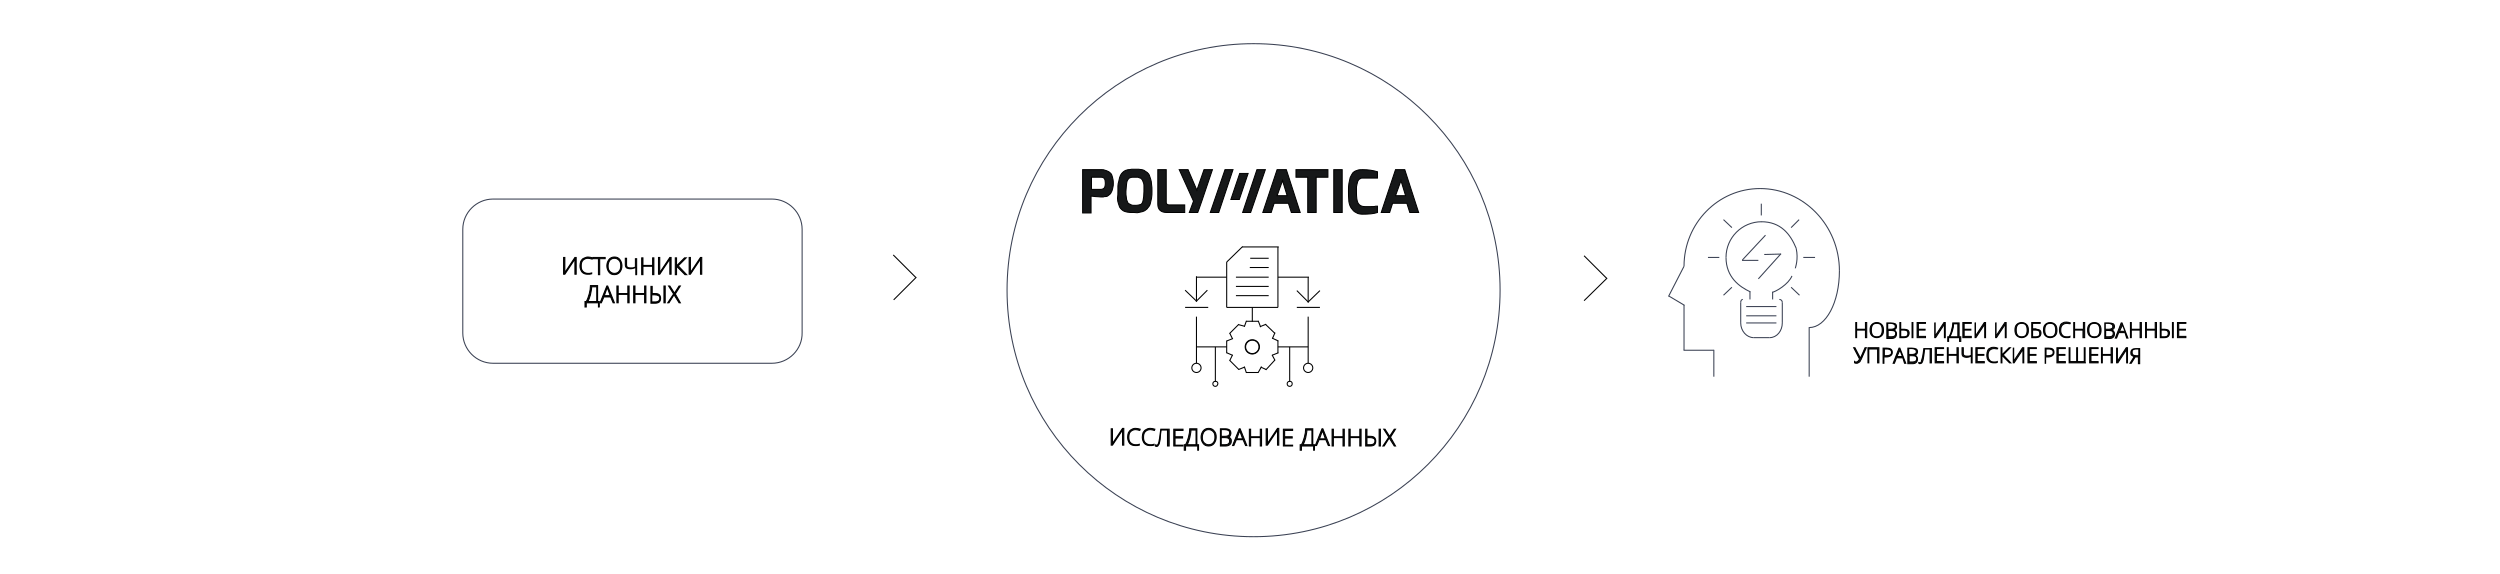 <?xml version="1.0" encoding="utf-8"?>
<!-- Generator: Adobe Illustrator 23.0.3, SVG Export Plug-In . SVG Version: 6.00 Build 0)  -->
<svg version="1.1" xmlns="http://www.w3.org/2000/svg" xmlns:xlink="http://www.w3.org/1999/xlink" x="0px" y="0px"
	 viewBox="0 0 595.3 136.7" style="enable-background:new 0 0 595.3 136.7;" xml:space="preserve">
<style type="text/css">
	.st0{fill:none;stroke:#394052;stroke-width:0.25;stroke-miterlimit:10;}
	.st1{fill:none;}
	.st2{fill:#161819;stroke:#000000;stroke-width:0.25;stroke-miterlimit:10;}
	.st3{fill:none;stroke:#000000;stroke-width:0.25;stroke-miterlimit:10;}
	.st4{fill:#000101;stroke:#000000;stroke-width:0.25;stroke-miterlimit:10;}
	.st5{stroke:#394052;stroke-width:0.25;stroke-miterlimit:10;}
</style>
<g id="Слой_2">
</g>
<g id="Слой_1">
	<circle class="st0" cx="298.5" cy="69.1" r="58.7"/>
	<path class="st0" d="M183.8,86.5h-66.4c-4,0-7.2-3.3-7.2-7.2V54.6c0-4,3.3-7.2,7.2-7.2h66.4c4,0,7.2,3.3,7.2,7.2v24.6
		C191.1,83.2,187.8,86.5,183.8,86.5z"/>
	<g>
		<rect x="252.3" y="101.9" class="st1" width="91.8" height="11.2"/>
		<path class="st2" d="M264.6,102.1h0.3v2.6c0,0.2,0,0.5,0,0.9h0l2.4-3.6h0.3v4h-0.3v-2.6c0-0.3,0-0.6,0-1h0l-2.4,3.6h-0.3V102.1z"
			/>
		<path class="st2" d="M270.4,102.3c-0.5,0-0.9,0.2-1.2,0.5s-0.4,0.8-0.4,1.3c0,0.6,0.1,1,0.4,1.3c0.3,0.3,0.7,0.5,1.2,0.5
			c0.3,0,0.6,0,0.9-0.1v0.2c-0.3,0.1-0.6,0.1-1,0.1c-0.6,0-1-0.2-1.3-0.5c-0.3-0.4-0.5-0.9-0.5-1.5c0-0.4,0.1-0.8,0.2-1.1
			c0.2-0.3,0.4-0.6,0.7-0.7c0.3-0.2,0.6-0.3,1-0.3c0.4,0,0.7,0.1,1.1,0.2l-0.1,0.3C271,102.4,270.7,102.3,270.4,102.3z"/>
		<path class="st2" d="M273.9,102.3c-0.5,0-0.9,0.2-1.2,0.5s-0.4,0.8-0.4,1.3c0,0.6,0.1,1,0.4,1.3c0.3,0.3,0.7,0.5,1.2,0.5
			c0.3,0,0.6,0,0.9-0.1v0.2c-0.3,0.1-0.6,0.1-1,0.1c-0.6,0-1-0.2-1.3-0.5c-0.3-0.4-0.5-0.9-0.5-1.5c0-0.4,0.1-0.8,0.2-1.1
			c0.2-0.3,0.4-0.6,0.7-0.7c0.3-0.2,0.6-0.3,1-0.3c0.4,0,0.7,0.1,1.1,0.2l-0.1,0.3C274.5,102.4,274.2,102.3,273.9,102.3z"/>
		<path class="st2" d="M278.3,106.2h-0.3v-3.8h-1.5c-0.1,0.6-0.2,1.2-0.2,1.8s-0.2,1-0.2,1.2s-0.1,0.4-0.2,0.5
			c-0.1,0.1-0.1,0.2-0.2,0.3c-0.1,0.1-0.2,0.1-0.3,0.1c-0.1,0-0.2,0-0.3-0.1v-0.3c0.1,0,0.2,0.1,0.3,0.1c0.2,0,0.3-0.1,0.4-0.3
			s0.2-0.6,0.3-1.3s0.2-1.4,0.3-2.2h2V106.2z"/>
		<path class="st2" d="M281.7,106.2h-2.2v-4h2.2v0.3h-1.9v1.5h1.8v0.3h-1.8v1.7h1.9V106.2z"/>
		<path class="st2" d="M285.5,107.2h-0.3v-1h-2.9v1h-0.3v-1.3h0.3c0.3-0.5,0.5-1.1,0.7-1.8c0.2-0.7,0.3-1.4,0.3-2h1.7v3.8h0.4V107.2
			z M284.8,105.9v-3.5h-1.2c0,0.6-0.2,1.2-0.3,1.9c-0.2,0.7-0.4,1.2-0.6,1.6H284.8z"/>
		<path class="st2" d="M289.6,104.1c0,0.6-0.2,1.1-0.5,1.5c-0.3,0.4-0.8,0.6-1.3,0.6c-0.6,0-1-0.2-1.3-0.6c-0.3-0.4-0.5-0.9-0.5-1.5
			c0-0.6,0.2-1.1,0.5-1.5c0.3-0.4,0.8-0.6,1.3-0.6c0.6,0,1,0.2,1.3,0.6C289.5,103,289.6,103.5,289.6,104.1z M286.3,104.1
			c0,0.6,0.1,1,0.4,1.3c0.3,0.3,0.6,0.5,1.1,0.5c0.5,0,0.9-0.2,1.1-0.5c0.3-0.3,0.4-0.8,0.4-1.3c0-0.6-0.1-1-0.4-1.3
			c-0.3-0.3-0.6-0.5-1.1-0.5c-0.5,0-0.8,0.2-1.1,0.5C286.5,103.1,286.3,103.6,286.3,104.1z"/>
		<path class="st2" d="M290.6,102.1h1.1c0.5,0,0.9,0.1,1.1,0.3s0.3,0.4,0.3,0.8c0,0.2-0.1,0.4-0.2,0.6s-0.3,0.3-0.6,0.3v0
			c0.3,0,0.6,0.1,0.7,0.3c0.2,0.2,0.2,0.4,0.2,0.6c0,0.4-0.1,0.7-0.4,0.9c-0.2,0.2-0.6,0.3-1,0.3h-1.2V102.1z M290.8,103.9h0.9
			c0.4,0,0.7-0.1,0.8-0.2c0.2-0.1,0.3-0.3,0.3-0.6c0-0.3-0.1-0.5-0.3-0.6c-0.2-0.1-0.5-0.2-0.9-0.2h-0.8V103.9z M290.8,104.2v1.7
			h0.9c0.7,0,1.1-0.3,1.1-0.9c0-0.6-0.4-0.8-1.2-0.8H290.8z"/>
		<path class="st2" d="M296,104.7h-1.6l-0.6,1.4h-0.3l1.6-4h0.2l1.6,4h-0.3L296,104.7z M294.5,104.5h1.4l-0.5-1.4
			c0-0.1-0.1-0.3-0.2-0.5c0,0.2-0.1,0.3-0.2,0.5L294.5,104.5z"/>
		<path class="st2" d="M300.4,106.2h-0.3v-2h-2.3v2h-0.3v-4h0.3v1.8h2.3v-1.8h0.3V106.2z"/>
		<path class="st2" d="M301.5,102.1h0.3v2.6c0,0.2,0,0.5,0,0.9h0l2.4-3.6h0.3v4h-0.3v-2.6c0-0.3,0-0.6,0-1h0l-2.4,3.6h-0.3V102.1z"
			/>
		<path class="st2" d="M307.8,106.2h-2.2v-4h2.2v0.3h-1.9v1.5h1.8v0.3h-1.8v1.7h1.9V106.2z"/>
		<path class="st2" d="M313.1,107.2h-0.3v-1h-2.9v1h-0.3v-1.3h0.3c0.3-0.5,0.5-1.1,0.7-1.8c0.2-0.7,0.3-1.4,0.3-2h1.7v3.8h0.4V107.2
			z M312.4,105.9v-3.5h-1.2c0,0.6-0.2,1.2-0.3,1.9c-0.2,0.7-0.4,1.2-0.6,1.6H312.4z"/>
		<path class="st2" d="M315.7,104.7h-1.6l-0.6,1.4h-0.3l1.6-4h0.2l1.6,4h-0.3L315.7,104.7z M314.2,104.5h1.4l-0.5-1.4
			c0-0.1-0.1-0.3-0.2-0.5c0,0.2-0.1,0.3-0.2,0.5L314.2,104.5z"/>
		<path class="st2" d="M320.1,106.2h-0.3v-2h-2.3v2h-0.3v-4h0.3v1.8h2.3v-1.8h0.3V106.2z"/>
		<path class="st2" d="M324.1,106.2h-0.3v-2h-2.3v2h-0.3v-4h0.3v1.8h2.3v-1.8h0.3V106.2z"/>
		<path class="st2" d="M325.5,103.9h0.8c0.5,0,0.8,0.1,1,0.3s0.3,0.5,0.3,0.8c0,0.4-0.1,0.7-0.3,0.9c-0.2,0.2-0.6,0.3-1,0.3h-1.1v-4
			h0.3V103.9z M325.5,105.9h0.8c0.4,0,0.6-0.1,0.8-0.2c0.2-0.2,0.3-0.4,0.3-0.7c0-0.3-0.1-0.5-0.3-0.6c-0.2-0.1-0.5-0.2-0.9-0.2
			h-0.7V105.9z M328.7,106.2h-0.3v-4h0.3V106.2z"/>
		<path class="st2" d="M332.3,106.2H332l-1.2-1.9l-1.2,1.9h-0.3l1.4-2.1l-1.2-1.9h0.3l1.1,1.7l1.1-1.7h0.3l-1.2,1.9L332.3,106.2z"/>
	</g>
	<g>
		<rect x="441.4" y="76.6" class="st1" width="119.4" height="11.2"/>
		<path class="st2" d="M444.5,80.4h-0.3v-1.8h-2.1v1.8h-0.2v-3.6h0.2v1.6h2.1v-1.6h0.3V80.4z"/>
		<path class="st2" d="M448.5,78.6c0,0.6-0.1,1-0.4,1.3c-0.3,0.3-0.7,0.5-1.2,0.5c-0.5,0-0.9-0.2-1.2-0.5c-0.3-0.3-0.4-0.8-0.4-1.3
			c0-0.6,0.1-1,0.4-1.3c0.3-0.3,0.7-0.5,1.2-0.5c0.5,0,0.9,0.2,1.2,0.5C448.4,77.6,448.5,78.1,448.5,78.6z M445.6,78.6
			c0,0.5,0.1,0.9,0.3,1.2c0.2,0.3,0.6,0.4,1,0.4c0.4,0,0.8-0.1,1-0.4c0.2-0.3,0.3-0.7,0.3-1.2c0-0.5-0.1-0.9-0.3-1.2
			c-0.2-0.3-0.6-0.4-1-0.4c-0.4,0-0.8,0.1-1,0.4S445.6,78.1,445.6,78.6z"/>
		<path class="st2" d="M449.3,76.9h1c0.4,0,0.8,0.1,1,0.2s0.3,0.4,0.3,0.7c0,0.2-0.1,0.4-0.2,0.5c-0.1,0.1-0.3,0.2-0.6,0.3v0
			c0.3,0,0.5,0.1,0.6,0.3c0.1,0.1,0.2,0.3,0.2,0.6c0,0.3-0.1,0.6-0.3,0.8c-0.2,0.2-0.5,0.3-0.9,0.3h-1.1V76.9z M449.6,78.4h0.8
			c0.3,0,0.6-0.1,0.7-0.2c0.2-0.1,0.2-0.3,0.2-0.5s-0.1-0.4-0.3-0.5s-0.4-0.2-0.8-0.2h-0.7V78.4z M449.6,78.7v1.5h0.8
			c0.7,0,1-0.3,1-0.8c0-0.5-0.3-0.7-1-0.7H449.6z"/>
		<path class="st2" d="M452.7,78.4h0.7c0.4,0,0.7,0.1,0.9,0.2c0.2,0.2,0.3,0.4,0.3,0.7c0,0.3-0.1,0.6-0.3,0.8s-0.5,0.3-0.9,0.3h-1
			v-3.6h0.2V78.4z M452.7,80.2h0.7c0.3,0,0.6-0.1,0.7-0.2c0.1-0.1,0.2-0.3,0.2-0.6c0-0.3-0.1-0.5-0.2-0.6s-0.4-0.2-0.8-0.2h-0.7
			V80.2z M455.5,80.4h-0.2v-3.6h0.2V80.4z"/>
		<path class="st2" d="M458.5,80.4h-2v-3.6h2v0.2h-1.7v1.4h1.6v0.2h-1.6v1.5h1.7V80.4z"/>
		<path class="st2" d="M460.6,76.9h0.2v2.3c0,0.2,0,0.4,0,0.8h0l2.1-3.2h0.3v3.6h-0.2v-2.3c0-0.3,0-0.5,0-0.9h0l-2.1,3.2h-0.2V76.9z
			"/>
		<path class="st2" d="M466.8,81.3h-0.2v-0.9H464v0.9h-0.2v-1.1h0.3c0.2-0.4,0.5-0.9,0.6-1.6c0.2-0.6,0.3-1.2,0.3-1.7h1.5v3.3h0.4
			V81.3z M466.2,80.2v-3.1h-1c0,0.5-0.1,1.1-0.3,1.7s-0.4,1.1-0.6,1.4H466.2z"/>
		<path class="st2" d="M469.4,80.4h-2v-3.6h2v0.2h-1.7v1.4h1.6v0.2h-1.6v1.5h1.7V80.4z"/>
		<path class="st2" d="M470.2,76.9h0.2v2.3c0,0.2,0,0.4,0,0.8h0l2.1-3.2h0.3v3.6h-0.2v-2.3c0-0.3,0-0.5,0-0.9h0l-2.1,3.2h-0.2V76.9z
			"/>
		<path class="st2" d="M475.1,76.9h0.2v2.3c0,0.2,0,0.4,0,0.8h0l2.1-3.2h0.3v3.6h-0.2v-2.3c0-0.3,0-0.5,0-0.9h0l-2.1,3.2h-0.2V76.9z
			"/>
		<path class="st2" d="M483,78.6c0,0.6-0.1,1-0.4,1.3c-0.3,0.3-0.7,0.5-1.2,0.5c-0.5,0-0.9-0.2-1.2-0.5c-0.3-0.3-0.4-0.8-0.4-1.3
			c0-0.6,0.1-1,0.4-1.3c0.3-0.3,0.7-0.5,1.2-0.5c0.5,0,0.9,0.2,1.2,0.5C482.9,77.6,483,78.1,483,78.6z M480.1,78.6
			c0,0.5,0.1,0.9,0.3,1.2c0.2,0.3,0.6,0.4,1,0.4c0.4,0,0.8-0.1,1-0.4c0.2-0.3,0.3-0.7,0.3-1.2c0-0.5-0.1-0.9-0.3-1.2
			c-0.2-0.3-0.6-0.4-1-0.4c-0.4,0-0.8,0.1-1,0.4S480.1,78.1,480.1,78.6z"/>
		<path class="st2" d="M484.8,78.4c0.4,0,0.7,0.1,0.9,0.2c0.2,0.2,0.3,0.4,0.3,0.7c0,0.3-0.1,0.6-0.3,0.8c-0.2,0.2-0.5,0.3-0.9,0.3
			h-1v-3.6h2v0.2h-1.8v1.3H484.8z M484.1,80.2h0.7c0.3,0,0.6-0.1,0.7-0.2c0.2-0.1,0.2-0.3,0.2-0.6c0-0.3-0.1-0.5-0.2-0.6
			s-0.4-0.2-0.8-0.2h-0.7V80.2z"/>
		<path class="st2" d="M489.8,78.6c0,0.6-0.1,1-0.4,1.3c-0.3,0.3-0.7,0.5-1.2,0.5c-0.5,0-0.9-0.2-1.2-0.5c-0.3-0.3-0.4-0.8-0.4-1.3
			c0-0.6,0.1-1,0.4-1.3c0.3-0.3,0.7-0.5,1.2-0.5c0.5,0,0.9,0.2,1.2,0.5C489.7,77.6,489.8,78.1,489.8,78.6z M486.9,78.6
			c0,0.5,0.1,0.9,0.3,1.2c0.2,0.3,0.6,0.4,1,0.4c0.4,0,0.8-0.1,1-0.4c0.2-0.3,0.3-0.7,0.3-1.2c0-0.5-0.1-0.9-0.3-1.2
			c-0.2-0.3-0.6-0.4-1-0.4c-0.4,0-0.8,0.1-1,0.4S486.9,78.1,486.9,78.6z"/>
		<path class="st2" d="M492.2,77c-0.4,0-0.8,0.1-1.1,0.4s-0.4,0.7-0.4,1.2c0,0.5,0.1,0.9,0.4,1.2c0.2,0.3,0.6,0.4,1,0.4
			c0.3,0,0.6,0,0.8-0.1v0.2c-0.2,0.1-0.5,0.1-0.9,0.1c-0.5,0-0.9-0.2-1.2-0.5s-0.4-0.8-0.4-1.4c0-0.4,0.1-0.7,0.2-1s0.3-0.5,0.6-0.6
			c0.3-0.2,0.6-0.2,0.9-0.2c0.3,0,0.7,0.1,0.9,0.2l-0.1,0.2C492.7,77.1,492.4,77,492.2,77z"/>
		<path class="st2" d="M496.3,80.4h-0.3v-1.8H494v1.8h-0.2v-3.6h0.2v1.6h2.1v-1.6h0.3V80.4z"/>
		<path class="st2" d="M500.3,78.6c0,0.6-0.1,1-0.4,1.3c-0.3,0.3-0.7,0.5-1.2,0.5c-0.5,0-0.9-0.2-1.2-0.5c-0.3-0.3-0.4-0.8-0.4-1.3
			c0-0.6,0.1-1,0.4-1.3c0.3-0.3,0.7-0.5,1.2-0.5c0.5,0,0.9,0.2,1.2,0.5C500.2,77.6,500.3,78.1,500.3,78.6z M497.4,78.6
			c0,0.5,0.1,0.9,0.3,1.2c0.2,0.3,0.6,0.4,1,0.4c0.4,0,0.8-0.1,1-0.4c0.2-0.3,0.3-0.7,0.3-1.2c0-0.5-0.1-0.9-0.3-1.2
			c-0.2-0.3-0.6-0.4-1-0.4c-0.4,0-0.8,0.1-1,0.4S497.4,78.1,497.4,78.6z"/>
		<path class="st2" d="M501.2,76.9h1c0.4,0,0.8,0.1,1,0.2s0.3,0.4,0.3,0.7c0,0.2-0.1,0.4-0.2,0.5c-0.1,0.1-0.3,0.2-0.6,0.3v0
			c0.3,0,0.5,0.1,0.6,0.3c0.1,0.1,0.2,0.3,0.2,0.6c0,0.3-0.1,0.6-0.3,0.8c-0.2,0.2-0.5,0.3-0.9,0.3h-1.1V76.9z M501.4,78.4h0.8
			c0.3,0,0.6-0.1,0.7-0.2c0.2-0.1,0.2-0.3,0.2-0.5s-0.1-0.4-0.3-0.5s-0.4-0.2-0.8-0.2h-0.7V78.4z M501.4,78.7v1.5h0.8
			c0.7,0,1-0.3,1-0.8c0-0.5-0.3-0.7-1-0.7H501.4z"/>
		<path class="st2" d="M506,79.2h-1.5l-0.5,1.3h-0.3l1.4-3.6h0.2l1.4,3.6h-0.3L506,79.2z M504.7,78.9h1.3l-0.5-1.3
			c0-0.1-0.1-0.2-0.1-0.4c0,0.2-0.1,0.3-0.1,0.4L504.7,78.9z"/>
		<path class="st2" d="M509.9,80.4h-0.3v-1.8h-2.1v1.8h-0.2v-3.6h0.2v1.6h2.1v-1.6h0.3V80.4z"/>
		<path class="st2" d="M513.5,80.4h-0.3v-1.8h-2.1v1.8h-0.2v-3.6h0.2v1.6h2.1v-1.6h0.3V80.4z"/>
		<path class="st2" d="M514.7,78.4h0.7c0.4,0,0.7,0.1,0.9,0.2c0.2,0.2,0.3,0.4,0.3,0.7c0,0.3-0.1,0.6-0.3,0.8s-0.5,0.3-0.9,0.3h-1
			v-3.6h0.2V78.4z M514.7,80.2h0.7c0.3,0,0.6-0.1,0.7-0.2c0.1-0.1,0.2-0.3,0.2-0.6c0-0.3-0.1-0.5-0.2-0.6s-0.4-0.2-0.8-0.2h-0.7
			V80.2z M517.5,80.4h-0.2v-3.6h0.2V80.4z"/>
		<path class="st2" d="M520.5,80.4h-2v-3.6h2v0.2h-1.7v1.4h1.6v0.2h-1.6v1.5h1.7V80.4z"/>
		<path class="st2" d="M442.1,86.5c-0.2,0-0.3,0-0.5-0.1v-0.3c0.1,0.1,0.3,0.1,0.4,0.1c0.1,0,0.2,0,0.3-0.1c0.1,0,0.2-0.1,0.2-0.2
			c0.1-0.1,0.2-0.2,0.3-0.4l-1.4-2.7h0.3l1.1,2.1c0.1,0.1,0.1,0.2,0.2,0.3h0l0.1-0.1l1-2.3h0.3l-1.1,2.5c-0.1,0.2-0.1,0.3-0.2,0.4
			c-0.1,0.1-0.1,0.3-0.2,0.4s-0.2,0.2-0.3,0.2C442.4,86.5,442.2,86.5,442.1,86.5z"/>
		<path class="st2" d="M447.4,86.4h-0.3v-3.3h-2.1v3.3h-0.2v-3.6h2.6V86.4z"/>
		<path class="st2" d="M450.6,83.9c0,0.3-0.1,0.6-0.4,0.8s-0.6,0.3-1,0.3h-0.6v1.5h-0.2v-3.6h0.9C450.1,82.9,450.6,83.2,450.6,83.9z
			 M448.7,84.7h0.5c0.4,0,0.7-0.1,0.9-0.2c0.2-0.1,0.3-0.3,0.3-0.6c0-0.3-0.1-0.5-0.3-0.6c-0.2-0.1-0.4-0.2-0.8-0.2h-0.6V84.7z"/>
		<path class="st2" d="M453.1,85.2h-1.5l-0.5,1.3h-0.3l1.4-3.6h0.2l1.4,3.6h-0.3L453.1,85.2z M451.7,84.9h1.3l-0.5-1.3
			c0-0.1-0.1-0.2-0.1-0.4c0,0.2-0.1,0.3-0.1,0.4L451.7,84.9z"/>
		<path class="st2" d="M454.3,82.9h1c0.4,0,0.8,0.1,1,0.2s0.3,0.4,0.3,0.7c0,0.2-0.1,0.4-0.2,0.5c-0.1,0.1-0.3,0.2-0.6,0.3v0
			c0.3,0,0.5,0.1,0.6,0.3c0.1,0.1,0.2,0.3,0.2,0.6c0,0.3-0.1,0.6-0.3,0.8c-0.2,0.2-0.5,0.3-0.9,0.3h-1.1V82.9z M454.6,84.4h0.8
			c0.3,0,0.6-0.1,0.7-0.2c0.2-0.1,0.2-0.3,0.2-0.5s-0.1-0.4-0.3-0.5s-0.4-0.2-0.8-0.2h-0.7V84.4z M454.6,84.7v1.5h0.8
			c0.7,0,1-0.3,1-0.8c0-0.5-0.3-0.7-1-0.7H454.6z"/>
		<path class="st2" d="M459.9,86.4h-0.3v-3.3h-1.3c-0.1,0.6-0.1,1.1-0.2,1.6s-0.1,0.8-0.2,1.1c-0.1,0.2-0.1,0.4-0.2,0.5
			c-0.1,0.1-0.1,0.2-0.2,0.2c-0.1,0-0.2,0.1-0.3,0.1c-0.1,0-0.2,0-0.3-0.1v-0.2c0.1,0,0.2,0.1,0.3,0.1c0.1,0,0.3-0.1,0.3-0.3
			s0.2-0.6,0.3-1.1s0.2-1.2,0.3-2h1.8V86.4z"/>
		<path class="st2" d="M462.8,86.4h-2v-3.6h2v0.2h-1.7v1.4h1.6v0.2h-1.6v1.5h1.7V86.4z"/>
		<path class="st2" d="M466.2,86.4H466v-1.8h-2.1v1.8h-0.2v-3.6h0.2v1.6h2.1v-1.6h0.3V86.4z"/>
		<path class="st2" d="M469.6,86.4h-0.2v-1.6c-0.4,0.2-0.8,0.3-1.1,0.3c-0.3,0-0.6-0.1-0.8-0.2c-0.2-0.1-0.3-0.4-0.3-0.7v-1.4h0.3
			v1.4c0,0.4,0.3,0.6,0.8,0.6c0.2,0,0.3,0,0.5,0c0.2,0,0.4-0.1,0.6-0.2v-1.8h0.2V86.4z"/>
		<path class="st2" d="M472.5,86.4h-2v-3.6h2v0.2h-1.7v1.4h1.6v0.2h-1.6v1.5h1.7V86.4z"/>
		<path class="st2" d="M474.9,83c-0.4,0-0.8,0.1-1.1,0.4s-0.4,0.7-0.4,1.2c0,0.5,0.1,0.9,0.4,1.2c0.2,0.3,0.6,0.4,1,0.4
			c0.3,0,0.6,0,0.8-0.1v0.2c-0.2,0.1-0.5,0.1-0.9,0.1c-0.5,0-0.9-0.2-1.2-0.5s-0.4-0.8-0.4-1.4c0-0.4,0.1-0.7,0.2-1s0.3-0.5,0.6-0.6
			c0.3-0.2,0.6-0.2,0.9-0.2c0.3,0,0.7,0.1,0.9,0.2l-0.1,0.2C475.4,83.1,475.1,83,474.9,83z"/>
		<path class="st2" d="M478.8,86.4h-0.3l-1.8-1.8v1.8h-0.2v-3.6h0.2v1.7l1.7-1.7h0.3l-1.7,1.7L478.8,86.4z"/>
		<path class="st2" d="M479.3,82.9h0.2v2.3c0,0.2,0,0.4,0,0.8h0l2.1-3.2h0.3v3.6h-0.2v-2.3c0-0.3,0-0.5,0-0.9h0l-2.1,3.2h-0.2V82.9z
			"/>
		<path class="st2" d="M484.9,86.4h-2v-3.6h2v0.2h-1.7v1.4h1.6v0.2h-1.6v1.5h1.7V86.4z"/>
		<path class="st2" d="M489.1,83.9c0,0.3-0.1,0.6-0.4,0.8s-0.6,0.3-1,0.3h-0.6v1.5H487v-3.6h0.9C488.7,82.9,489.1,83.2,489.1,83.9z
			 M487.2,84.7h0.5c0.4,0,0.7-0.1,0.9-0.2c0.2-0.1,0.3-0.3,0.3-0.6c0-0.3-0.1-0.5-0.3-0.6c-0.2-0.1-0.4-0.2-0.8-0.2h-0.6V84.7z"/>
		<path class="st2" d="M491.8,86.4h-2v-3.6h2v0.2h-1.7v1.4h1.6v0.2h-1.6v1.5h1.7V86.4z"/>
		<path class="st2" d="M496.7,86.4h-4v-3.6h0.2v3.3h1.6v-3.3h0.2v3.3h1.6v-3.3h0.2V86.4z"/>
		<path class="st2" d="M499.6,86.4h-2v-3.6h2v0.2h-1.7v1.4h1.6v0.2h-1.6v1.5h1.7V86.4z"/>
		<path class="st2" d="M503,86.4h-0.3v-1.8h-2.1v1.8h-0.2v-3.6h0.2v1.6h2.1v-1.6h0.3V86.4z"/>
		<path class="st2" d="M504,82.9h0.2v2.3c0,0.2,0,0.4,0,0.8h0l2.1-3.2h0.3v3.6h-0.2v-2.3c0-0.3,0-0.5,0-0.9h0l-2.1,3.2H504V82.9z"/>
		<path class="st2" d="M508.5,84.9l-1,1.6h-0.3l1-1.6c-0.2,0-0.4-0.2-0.6-0.3s-0.2-0.4-0.2-0.6c0-0.7,0.4-1,1.3-1h0.8v3.6h-0.3v-1.6
			H508.5z M509.3,83.1h-0.6c-0.4,0-0.6,0.1-0.8,0.2c-0.2,0.1-0.2,0.3-0.2,0.6c0,0.3,0.1,0.5,0.2,0.6c0.2,0.1,0.4,0.2,0.7,0.2h0.7
			V83.1z"/>
	</g>
	<g>
		<path class="st3" d="M298.2,84.3c-0.9,0-1.7-0.7-1.7-1.7c0-0.9,0.7-1.7,1.7-1.7c0.9,0,1.7,0.7,1.7,1.7
			C299.9,83.5,299.1,84.3,298.2,84.3z"/>
		<path class="st3" d="M287.7,75.4 M282.2,73.2h5.5 M282.2,75.4 M286,87.6c0,0.6-0.5,1.1-1.1,1.1c-0.6,0-1.1-0.5-1.1-1.1
			s0.5-1.1,1.1-1.1C285.5,86.5,286,87,286,87.6z M289.4,92c-0.3,0-0.6-0.2-0.6-0.6c0-0.3,0.2-0.6,0.6-0.6s0.6,0.2,0.6,0.6
			C289.9,91.8,289.7,92,289.4,92z M307.1,92c-0.3,0-0.6-0.2-0.6-0.6c0-0.3,0.2-0.6,0.6-0.6s0.6,0.2,0.6,0.6
			C307.7,91.8,307.4,92,307.1,92z M312.6,87.6c0,0.6-0.5,1.1-1.1,1.1c-0.6,0-1.1-0.5-1.1-1.1s0.5-1.1,1.1-1.1
			C312.1,86.5,312.6,87,312.6,87.6z M308.8,75.4 M314.3,75.4 M308.8,73.2h5.5"/>
	</g>
	<g>
		<path class="st2" d="M257.8,50.6V40.4h4.4c0.3,0,0.6,0,0.8,0.1s0.5,0.1,0.8,0.3c0.3,0.1,0.5,0.3,0.7,0.5c0.2,0.2,0.3,0.5,0.4,0.9
			c0.1,0.4,0.2,0.8,0.2,1.4c0,0.4,0,0.7-0.1,1c-0.1,0.3-0.1,0.6-0.2,0.8c-0.1,0.2-0.2,0.4-0.3,0.6c-0.1,0.2-0.3,0.3-0.4,0.4
			c-0.1,0.1-0.3,0.2-0.4,0.3c-0.2,0.1-0.3,0.1-0.5,0.1c-0.2,0-0.3,0-0.5,0.1c-0.2,0-0.3,0-0.5,0c-0.3,0-0.7-0.1-1.4-0.1
			c-0.7-0.1-1-0.1-1-0.1v4H257.8z M259.8,45.1h2.3c0.3,0,0.6-0.1,0.8-0.3c0.2-0.2,0.3-0.6,0.3-1.2c0-1-0.3-1.4-1-1.4h-2.3V45.1z"/>
		<path class="st2" d="M266.2,45.6c0-0.5,0-0.9,0-1.3c0-0.4,0.1-0.8,0.2-1.1c0.1-0.3,0.1-0.6,0.2-0.9c0.1-0.3,0.2-0.5,0.3-0.7
			c0.1-0.2,0.3-0.4,0.4-0.5c0.1-0.1,0.3-0.3,0.5-0.4c0.2-0.1,0.4-0.2,0.5-0.2c0.2-0.1,0.4-0.1,0.6-0.1c0.2,0,0.4-0.1,0.6-0.1
			c0.2,0,0.4,0,0.7,0c0.3,0,0.6,0,0.9,0c0.2,0,0.5,0.1,0.8,0.1c0.3,0.1,0.5,0.1,0.7,0.3c0.2,0.1,0.4,0.3,0.6,0.4
			c0.2,0.2,0.4,0.4,0.5,0.7c0.1,0.3,0.2,0.6,0.3,0.9c0.1,0.3,0.2,0.8,0.2,1.2c0.1,0.5,0.1,1,0.1,1.6c0,0.6,0,1.2-0.1,1.7
			c-0.1,0.5-0.2,0.9-0.3,1.3c-0.1,0.4-0.3,0.7-0.5,0.9c-0.2,0.3-0.4,0.5-0.6,0.6c-0.2,0.2-0.5,0.3-0.8,0.4c-0.3,0.1-0.6,0.1-0.9,0.2
			s-0.6,0-1,0c-0.3,0-0.6,0-0.9,0c-0.3,0-0.5-0.1-0.8-0.1c-0.3-0.1-0.5-0.1-0.7-0.2c-0.2-0.1-0.4-0.2-0.6-0.4
			c-0.2-0.2-0.4-0.4-0.5-0.6c-0.1-0.3-0.2-0.6-0.3-0.9c-0.1-0.3-0.2-0.7-0.2-1.2C266.2,46.7,266.2,46.1,266.2,45.6z M268.1,45.6
			c0,0.6,0,1,0.1,1.4c0,0.4,0.1,0.7,0.2,0.9c0.1,0.3,0.2,0.5,0.4,0.6c0.2,0.1,0.4,0.2,0.6,0.3c0.2,0.1,0.5,0.1,0.9,0.1
			c0.6,0,1-0.1,1.3-0.2s0.5-0.5,0.6-1c0.1-0.5,0.2-1.2,0.2-2.1c0-0.5,0-1,0-1.4c0-0.4-0.1-0.7-0.2-0.9c-0.1-0.3-0.2-0.5-0.3-0.6
			c-0.1-0.1-0.2-0.3-0.4-0.3c-0.2-0.1-0.4-0.1-0.5-0.2c-0.2,0-0.4,0-0.7,0c-0.2,0-0.4,0-0.6,0c-0.2,0-0.3,0-0.5,0.1
			c-0.2,0-0.3,0.1-0.4,0.2c-0.1,0.1-0.2,0.2-0.3,0.4s-0.2,0.4-0.2,0.6c0,0.2-0.1,0.5-0.1,0.9S268.1,45.1,268.1,45.6z"/>
		<path class="st2" d="M275.7,48.6v-8.2h2v7.7c0,0.2,0,0.3,0.1,0.4c0,0.1,0.1,0.2,0.2,0.2c0.1,0,0.2,0.1,0.3,0.1c0.1,0,0.2,0,0.3,0
			h3.5v1.8h-4.2C276.4,50.6,275.7,49.9,275.7,48.6z"/>
		<path class="st2" d="M300.7,50.6l3.4-10.2h2.2l3.3,10.2h-2.1l-0.7-2.2h-3.4l-0.7,2.2H300.7z M304.1,46.6h2.4l-1.1-3.6L304.1,46.6z
			"/>
		<path class="st2" d="M308.6,42.2v-1.8h7.6v1.8h-2.8v8.4h-2v-8.4H308.6z"/>
		<path class="st2" d="M317.6,50.6V40.4h2v10.2H317.6z"/>
		<path class="st2" d="M321.1,45.5c0-0.7,0-1.3,0.1-1.8c0.1-0.5,0.2-1,0.3-1.4c0.2-0.4,0.4-0.8,0.6-1.1c0.3-0.3,0.6-0.5,1-0.6
			c0.4-0.2,0.9-0.2,1.4-0.2c1.3,0,2.5,0.2,3.5,0.5v1.5c-0.1,0-0.2,0-0.2,0c-0.1,0-0.2,0-0.3,0c-0.1,0-0.2,0-0.3,0
			c-0.1,0-0.3,0-0.4,0c-0.1,0-0.3,0-0.4,0c-0.2,0-0.3,0-0.5,0c-0.2,0-0.3,0-0.5,0c-0.2,0-0.3,0-0.5,0c-0.3,0-0.5,0-0.6,0
			c-0.2,0-0.3,0.1-0.5,0.2c-0.2,0.1-0.3,0.2-0.4,0.4c-0.1,0.2-0.2,0.4-0.2,0.6c-0.1,0.2-0.1,0.6-0.2,0.9c0,0.4,0,0.8,0,1.3
			c0,1.2,0.1,2.1,0.4,2.6c0.3,0.5,0.8,0.8,1.6,0.8c0.4,0,0.9,0,1.4,0c0.5,0,0.9,0,1.2-0.1l0.4,0v1.5c-0.9,0.3-2.1,0.4-3.5,0.4
			c-0.6,0-1.2-0.1-1.6-0.4c-0.5-0.2-0.8-0.6-1.1-1s-0.5-1-0.6-1.6C321.1,47,321.1,46.3,321.1,45.5z"/>
		<path class="st2" d="M328.9,50.6l3.4-10.2h2.2l3.3,10.2h-2.1l-0.7-2.2h-3.4l-0.7,2.2H328.9z M332.3,46.6h2.4l-1.1-3.6L332.3,46.6z
			"/>
		<g>
			<polygon class="st2" points="295.2,41.3 293.1,47.5 295.1,47.5 297.2,41.3 			"/>
		</g>
		<g>
			<polygon class="st2" points="299.3,40.4 295.9,50.6 297.8,50.6 301.3,40.4 			"/>
		</g>
		<g>
			<polygon class="st2" points="291.7,40.4 288.2,50.6 290.2,50.6 293.6,40.4 			"/>
		</g>
		<polygon class="st2" points="286.7,40.4 285,45.3 282.9,40.4 280.8,40.4 284.2,47.9 283.2,50.6 285.2,50.6 285.5,49.8 286.2,47.8 
			288.7,40.4 		"/>
	</g>
	<g>
		<rect x="110.2" y="61.1" class="st1" width="80.9" height="12.1"/>
		<path class="st4" d="M134.2,61.3h0.3V64c0,0.2,0,0.5,0,0.9h0l2.4-3.6h0.3v4h-0.3v-2.6c0-0.3,0-0.6,0-1h0l-2.4,3.6h-0.3V61.3z"/>
		<path class="st4" d="M140,61.5c-0.5,0-0.9,0.2-1.2,0.5c-0.3,0.3-0.4,0.8-0.4,1.3c0,0.6,0.1,1,0.4,1.3s0.7,0.5,1.2,0.5
			c0.3,0,0.6,0,0.9-0.1v0.2c-0.3,0.1-0.6,0.1-1,0.1c-0.6,0-1-0.2-1.3-0.5c-0.3-0.4-0.5-0.9-0.5-1.5c0-0.4,0.1-0.8,0.2-1.1
			c0.2-0.3,0.4-0.6,0.7-0.7s0.6-0.3,1-0.3c0.4,0,0.7,0.1,1.1,0.2l-0.1,0.3C140.6,61.6,140.3,61.5,140,61.5z"/>
		<path class="st4" d="M142.8,65.4h-0.3v-3.8h-1.3v-0.3h2.9v0.3h-1.3V65.4z"/>
		<path class="st4" d="M148.1,63.3c0,0.6-0.2,1.1-0.5,1.5c-0.3,0.4-0.8,0.6-1.3,0.6c-0.6,0-1-0.2-1.3-0.6c-0.3-0.4-0.5-0.9-0.5-1.5
			c0-0.6,0.2-1.1,0.5-1.5c0.3-0.4,0.8-0.6,1.3-0.6c0.6,0,1,0.2,1.3,0.6C147.9,62.2,148.1,62.7,148.1,63.3z M144.8,63.3
			c0,0.6,0.1,1,0.4,1.3c0.3,0.3,0.6,0.5,1.1,0.5c0.5,0,0.9-0.2,1.1-0.5c0.3-0.3,0.4-0.8,0.4-1.3c0-0.6-0.1-1-0.4-1.3
			c-0.3-0.3-0.6-0.5-1.1-0.5c-0.5,0-0.8,0.2-1.1,0.5C145,62.3,144.8,62.8,144.8,63.3z"/>
		<path class="st4" d="M151.7,65.4h-0.3v-1.7c-0.5,0.2-0.9,0.3-1.3,0.3c-0.4,0-0.7-0.1-0.9-0.2c-0.2-0.2-0.3-0.4-0.3-0.8v-1.5h0.3
			v1.6c0,0.5,0.3,0.7,0.9,0.7c0.2,0,0.4,0,0.5,0c0.2,0,0.4-0.1,0.7-0.2v-2h0.3V65.4z"/>
		<path class="st4" d="M155.7,65.4h-0.3v-2h-2.3v2h-0.3v-4h0.3v1.8h2.3v-1.8h0.3V65.4z"/>
		<path class="st4" d="M156.8,61.3h0.3V64c0,0.2,0,0.5,0,0.9h0l2.4-3.6h0.3v4h-0.3v-2.6c0-0.3,0-0.6,0-1h0l-2.4,3.6h-0.3V61.3z"/>
		<path class="st4" d="M163.5,65.4h-0.4l-2-2v2h-0.3v-4h0.3v1.9l1.9-1.9h0.4l-1.9,1.9L163.5,65.4z"/>
		<path class="st4" d="M164.1,61.3h0.3V64c0,0.2,0,0.5,0,0.9h0l2.4-3.6h0.3v4h-0.3v-2.6c0-0.3,0-0.6,0-1h0l-2.4,3.6h-0.3V61.3z"/>
		<path class="st4" d="M142.8,73.1h-0.3v-1h-2.9v1h-0.3v-1.3h0.3c0.3-0.5,0.5-1.1,0.7-1.8c0.2-0.7,0.3-1.4,0.3-2h1.7v3.8h0.4V73.1z
			 M142.1,71.8v-3.5h-1.2c0,0.6-0.2,1.2-0.3,1.9c-0.2,0.7-0.4,1.2-0.6,1.6H142.1z"/>
		<path class="st4" d="M145.4,70.7h-1.6l-0.6,1.4h-0.3l1.6-4h0.2l1.6,4H146L145.4,70.7z M143.9,70.4h1.4l-0.5-1.4
			c0-0.1-0.1-0.3-0.2-0.5c0,0.2-0.1,0.3-0.2,0.5L143.9,70.4z"/>
		<path class="st4" d="M149.8,72.1h-0.3v-2h-2.3v2h-0.3v-4h0.3v1.8h2.3v-1.8h0.3V72.1z"/>
		<path class="st4" d="M153.8,72.1h-0.3v-2h-2.3v2h-0.3v-4h0.3v1.8h2.3v-1.8h0.3V72.1z"/>
		<path class="st4" d="M155.2,69.9h0.8c0.5,0,0.8,0.1,1,0.3s0.3,0.5,0.3,0.8c0,0.4-0.1,0.7-0.3,0.9c-0.2,0.2-0.6,0.3-1,0.3H155v-4
			h0.3V69.9z M155.2,71.9h0.8c0.4,0,0.6-0.1,0.8-0.2c0.2-0.2,0.3-0.4,0.3-0.7c0-0.3-0.1-0.5-0.3-0.6s-0.5-0.2-0.9-0.2h-0.7V71.9z
			 M158.4,72.1h-0.3v-4h0.3V72.1z"/>
		<path class="st4" d="M162,72.1h-0.3l-1.2-1.9l-1.2,1.9H159l1.4-2.1l-1.2-1.9h0.3l1.1,1.7l1.1-1.7h0.3l-1.2,1.9L162,72.1z"/>
	</g>
	<path class="st0" d="M423.7,71.3"/>
	<path class="st0" d="M415,71.3"/>
	<line class="st0" x1="417.6" y1="80.4" x2="421.4" y2="80.4"/>
	<path class="st0" d="M424.4,76.9c0,1.9-1.3,3.5-3,3.5"/>
	<path class="st0" d="M414.5,76.9c0,1.9,1.4,3.5,3.1,3.5"/>
	<line class="st0" x1="414.5" y1="76.9" x2="414.5" y2="72"/>
	<line class="st0" x1="424.4" y1="76.9" x2="424.4" y2="72"/>
	<path class="st0" d="M414.5,72c0-0.4,0.2-0.7,0.5-0.7"/>
	<path class="st0" d="M424.4,72c0-0.4-0.3-0.7-0.7-0.7"/>
	<path class="st0" d="M415.2,71.3"/>
	<line class="st0" x1="416.7" y1="71.3" x2="416.7" y2="69.4"/>
	<line class="st0" x1="422.1" y1="71.3" x2="422.1" y2="69.5"/>
	<path class="st0" d="M422.1,69.5"/>
	<path class="st0" d="M426.7,65.7"/>
	<path class="st0" d="M426.7,65.7c-0.8,2-3.9,3.8-4.7,3.9"/>
	<path class="st0" d="M411,61.3c0,4.7,3.2,7,5.8,8.2"/>
	<path class="st0" d="M411,61.3c0-4.7,3.8-8.5,8.5-8.5"/>
	<path class="st0" d="M427.7,59.1c-1.4-3.4-3.7-6.3-8.3-6.3"/>
	<path class="st0" d="M427.7,59.1c0.6,2.7-0.2,4.6-0.2,4.8"/>
	<line class="st3" x1="295.8" y1="58.8" x2="304.5" y2="58.8"/>
	<line class="st3" x1="212.7" y1="60.7" x2="218.1" y2="66.1"/>
	<line class="st3" x1="218.2" y1="66" x2="212.8" y2="71.4"/>
	<line class="st3" x1="377.2" y1="60.9" x2="382.6" y2="66.3"/>
	<line class="st3" x1="382.7" y1="66.2" x2="377.2" y2="71.6"/>
</g>
<g id="Слой_3">
	<line class="st5" x1="408.1" y1="89.7" x2="408.1" y2="83.3"/>
	<line class="st0" x1="400.9" y1="83.4" x2="408.1" y2="83.4"/>
	<line class="st0" x1="401" y1="72.6" x2="401" y2="83.4"/>
	<line class="st0" x1="397.4" y1="70.5" x2="401.1" y2="72.7"/>
	<line class="st0" x1="401" y1="63.4" x2="397.3" y2="70.6"/>
	<line class="st0" x1="430.8" y1="89.7" x2="430.8" y2="77.9"/>
	<path class="st0" d="M401,63.4c0-10.2,8.1-18.5,18.1-18.5"/>
	<path class="st0" d="M438,64.5c0-10.8-8.5-19.6-18.9-19.6"/>
	<path class="st0" d="M438,64.5c0,7.5-3.2,13.5-7.2,13.5"/>
	<line class="st0" x1="415.8" y1="73" x2="423" y2="73"/>
	<line class="st0" x1="415.8" y1="75.2" x2="423" y2="75.2"/>
	<line class="st0" x1="412.4" y1="68.4" x2="410.4" y2="70.3"/>
	<line class="st0" x1="409.4" y1="61.3" x2="406.7" y2="61.3"/>
	<line class="st0" x1="412.4" y1="54.2" x2="410.4" y2="52.3"/>
	<line class="st0" x1="419.4" y1="51.3" x2="419.4" y2="48.5"/>
	<line class="st0" x1="426.5" y1="54.2" x2="428.4" y2="52.3"/>
	<line class="st0" x1="429.4" y1="61.3" x2="432.2" y2="61.3"/>
	<line class="st0" x1="426.5" y1="68.4" x2="428.5" y2="70.3"/>
	<line class="st0" x1="420.4" y1="56" x2="414.9" y2="61.9"/>
	<line class="st0" x1="418.7" y1="62" x2="414.8" y2="62"/>
	<path class="st0" d="M418.7,62"/>
	<path class="st0" d="M418.8,66.3"/>
	<line class="st0" x1="424.1" y1="60.4" x2="418.7" y2="66.4"/>
	<line class="st0" x1="420.1" y1="60.6" x2="424" y2="60.5"/>
	<path class="st0" d="M420.1,60.6"/>
	<path class="st0" d="M420.4,55.9"/>
	<line class="st0" x1="415.8" y1="76.9" x2="423" y2="76.9"/>
</g>
<g id="Слой_4">
	<line class="st3" x1="297.7" y1="61.5" x2="302.1" y2="61.5"/>
	<line class="st3" x1="297.6" y1="63.7" x2="302.1" y2="63.7"/>
	<line class="st3" x1="294.3" y1="66" x2="302.1" y2="66"/>
	<line class="st3" x1="294.3" y1="68.2" x2="302.1" y2="68.2"/>
	<line class="st3" x1="294.3" y1="70.4" x2="302.1" y2="70.4"/>
	<line class="st3" x1="304.3" y1="58.8" x2="304.3" y2="73.2"/>
	<line class="st3" x1="292.1" y1="73.2" x2="304.3" y2="73.2"/>
	<line class="st3" x1="292.1" y1="62.4" x2="292.1" y2="73.2"/>
	<line class="st3" x1="295.9" y1="58.7" x2="292.1" y2="62.4"/>
	<line class="st3" x1="292.1" y1="66" x2="284.8" y2="66"/>
	<line class="st3" x1="284.9" y1="71.6" x2="284.9" y2="65.8"/>
	<line class="st3" x1="287.5" y1="69.1" x2="284.8" y2="71.8"/>
	<line class="st3" x1="282.2" y1="69.1" x2="285" y2="71.8"/>
	<line class="st3" x1="304.3" y1="66" x2="311.7" y2="66"/>
	<line class="st3" x1="311.5" y1="71.8" x2="311.5" y2="66"/>
	<line class="st3" x1="308.8" y1="69.2" x2="311.6" y2="72"/>
	<line class="st3" x1="314.3" y1="69.2" x2="311.4" y2="72"/>
	<line class="st3" x1="298.2" y1="73.2" x2="298.2" y2="76.6"/>
	<line class="st3" x1="296.7" y1="76.5" x2="299.7" y2="76.5"/>
	<line class="st3" x1="296.3" y1="77.8" x2="296.8" y2="76.4"/>
	<line class="st3" x1="300.2" y1="77.9" x2="299.6" y2="76.4"/>
	<line class="st3" x1="301.5" y1="77.2" x2="300" y2="77.8"/>
	<line class="st3" x1="294.9" y1="77.3" x2="296.4" y2="77.7"/>
	<line class="st3" x1="292.8" y1="79.4" x2="295" y2="77.2"/>
	<line class="st3" x1="303.6" y1="79.4" x2="301.3" y2="77.2"/>
	<line class="st3" x1="303" y1="80.6" x2="303.6" y2="79.2"/>
	<line class="st3" x1="304.4" y1="81.2" x2="302.9" y2="80.5"/>
	<line class="st3" x1="304.3" y1="84.1" x2="304.3" y2="81.1"/>
	<line class="st3" x1="302.9" y1="84.6" x2="304.4" y2="84"/>
	<line class="st3" x1="303.6" y1="85.8" x2="302.9" y2="84.5"/>
	<line class="st3" x1="301.4" y1="88.1" x2="303.6" y2="85.7"/>
	<line class="st3" x1="300.2" y1="87.4" x2="301.5" y2="88"/>
	<line class="st3" x1="299.6" y1="88.7" x2="300.4" y2="87.3"/>
	<line class="st3" x1="296.7" y1="88.7" x2="299.7" y2="88.7"/>
	<line class="st3" x1="296.3" y1="87.3" x2="296.8" y2="88.8"/>
	<line class="st3" x1="294.9" y1="88" x2="296.4" y2="87.4"/>
	<line class="st3" x1="292.8" y1="85.8" x2="295" y2="88"/>
	<line class="st3" x1="293.5" y1="84.5" x2="292.8" y2="85.9"/>
	<line class="st3" x1="292.1" y1="84" x2="293.5" y2="84.6"/>
	<line class="st3" x1="292.1" y1="81.1" x2="292.1" y2="84.1"/>
	<line class="st3" x1="293.6" y1="80.6" x2="292.1" y2="81.2"/>
	<line class="st3" x1="292.8" y1="79.3" x2="293.5" y2="80.7"/>
	<circle class="st3" cx="298.2" cy="82.6" r="1.6"/>
	<line class="st3" x1="311.5" y1="75.4" x2="311.5" y2="86.5"/>
	<line class="st3" x1="311.5" y1="82.6" x2="304.3" y2="82.6"/>
	<line class="st3" x1="307.1" y1="82.6" x2="307.1" y2="90.9"/>
	<line class="st3" x1="284.9" y1="75.4" x2="284.9" y2="86.5"/>
	<line class="st3" x1="284.9" y1="82.6" x2="292.1" y2="82.6"/>
	<line class="st3" x1="289.4" y1="82.6" x2="289.4" y2="90.9"/>
	<g>
	</g>
	<g>
	</g>
	<g>
	</g>
	<g>
	</g>
	<g>
	</g>
	<g>
	</g>
</g>
</svg>
